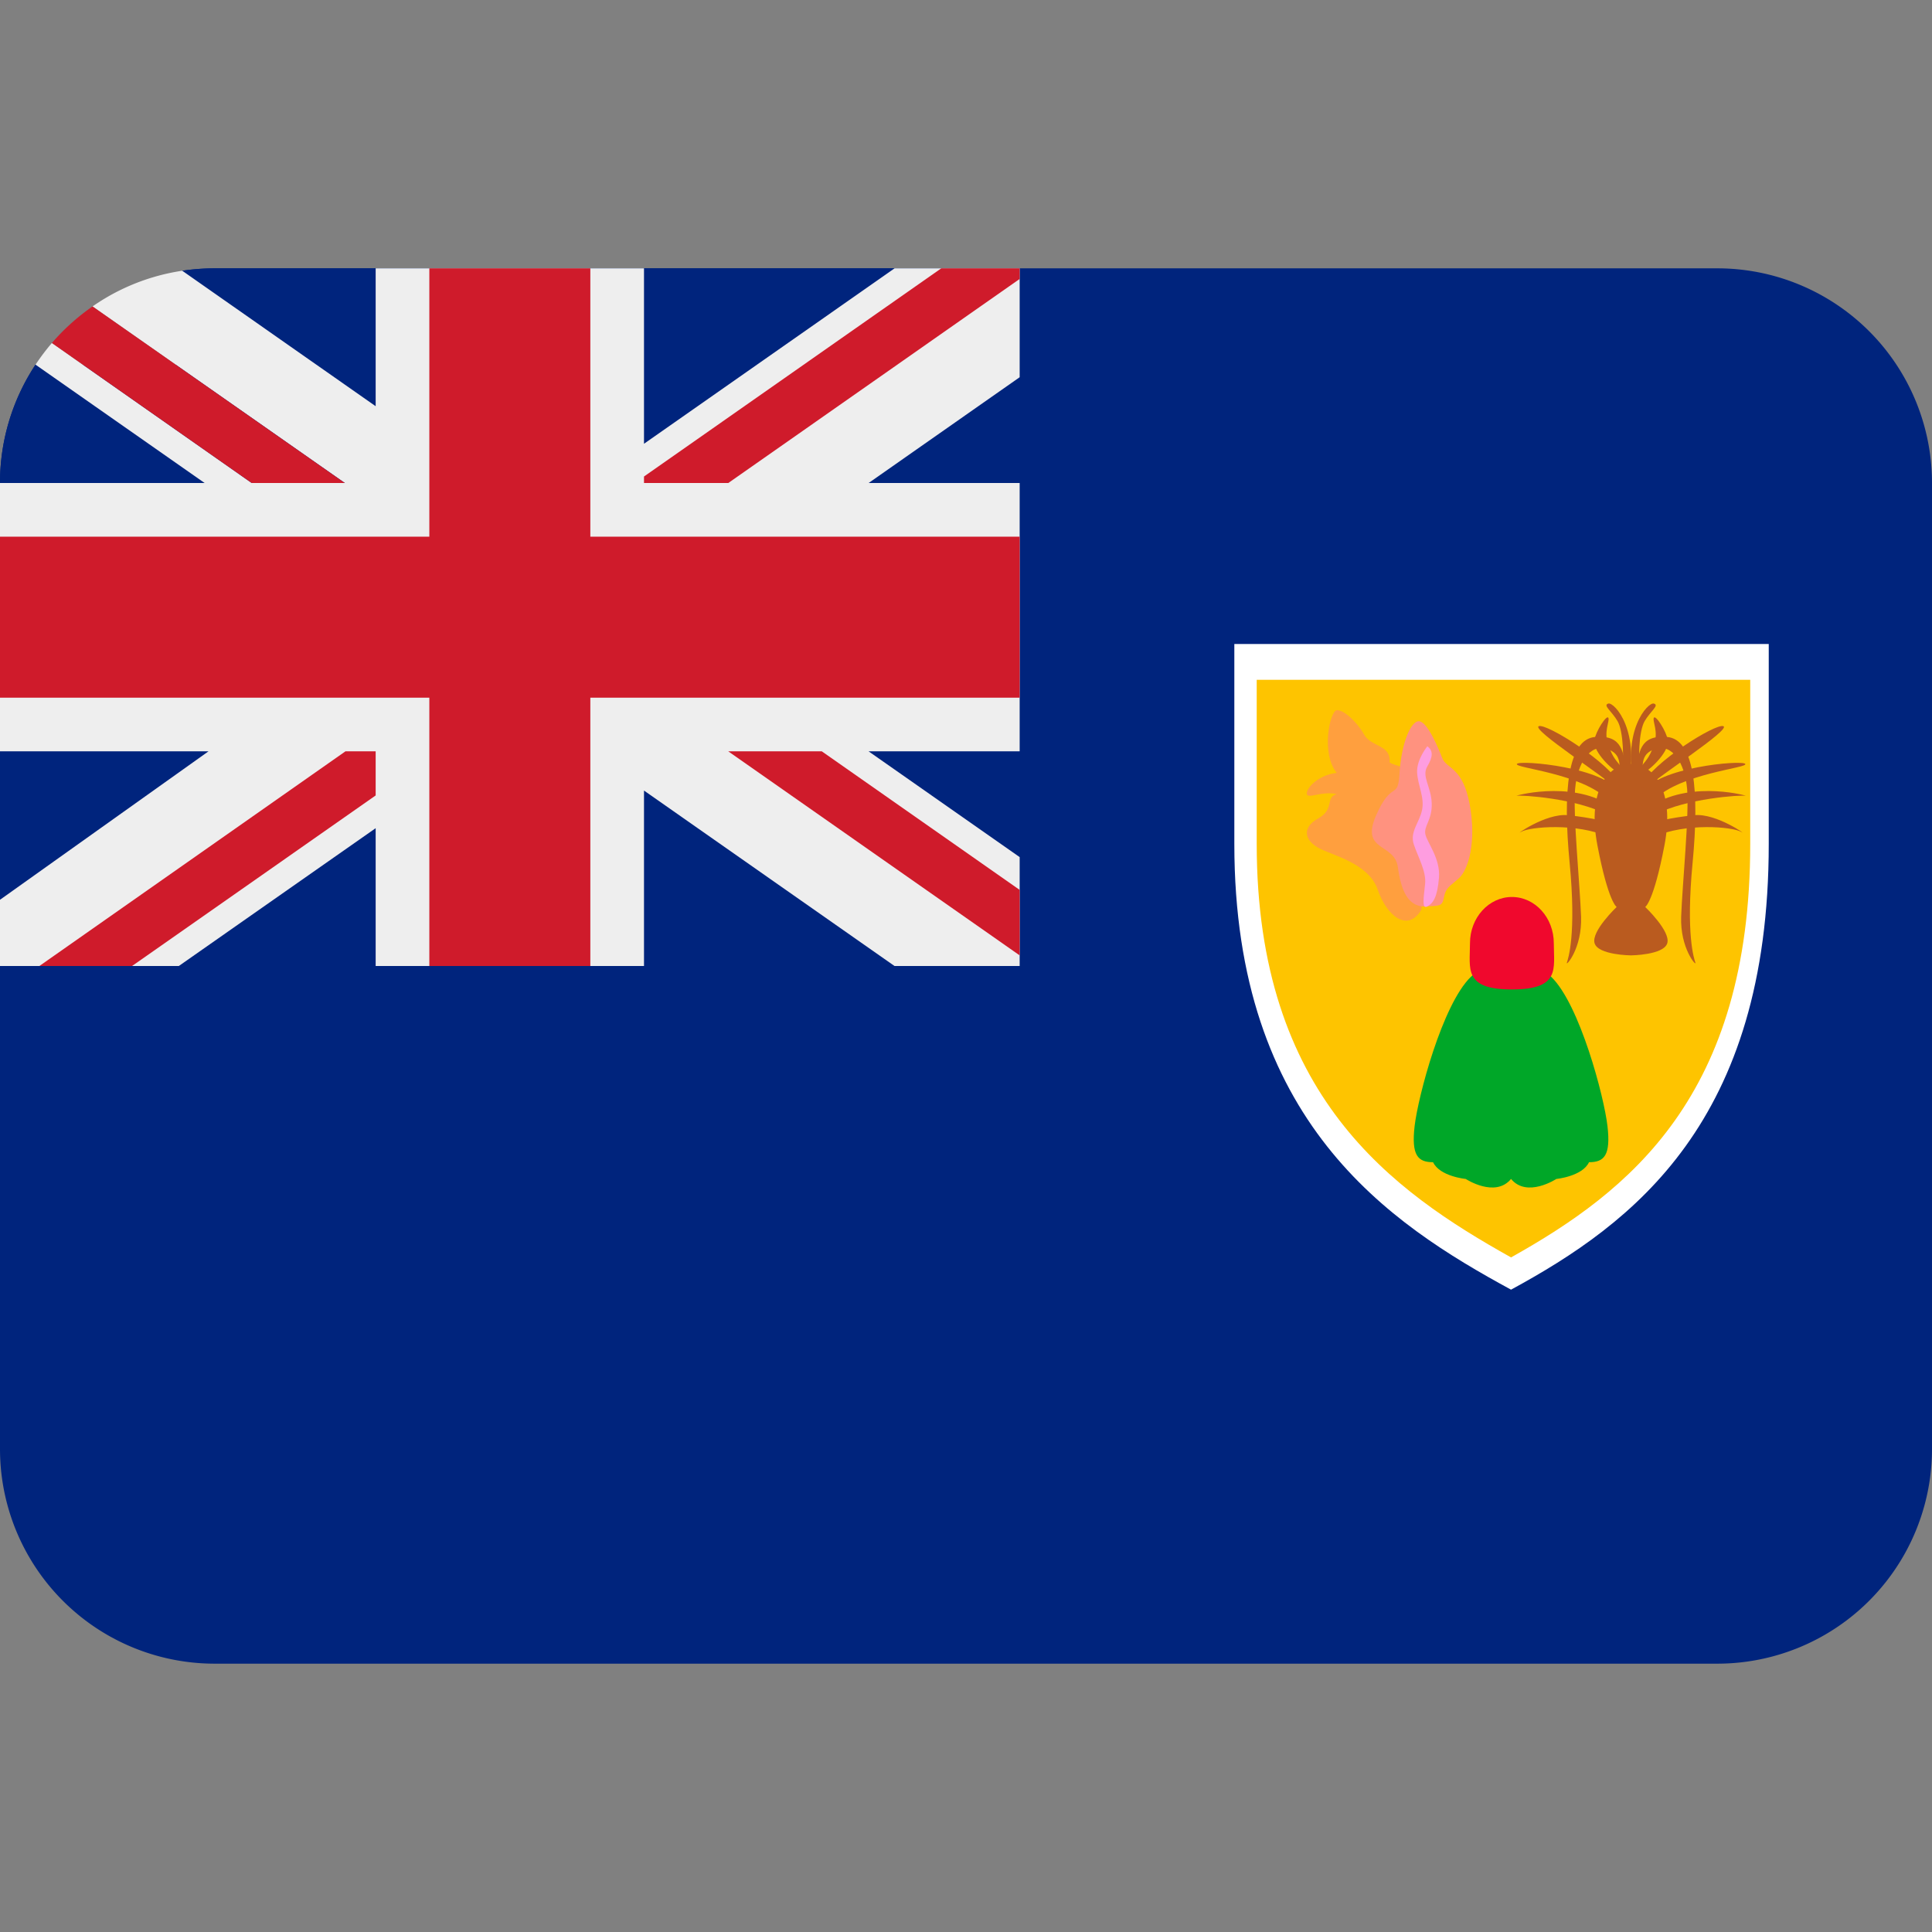 <svg xmlns="http://www.w3.org/2000/svg" viewBox="0 0 36 36"><rect x="0" y="0" width="36" height="36" fill="#808080" stroke="none"/><path fill="#00247D" d="M32 5H4c-.205 0-.407.015-.604.045l-.004 1.754-2.73-.004A3.984 3.984 0 0 0 0 9v18a4 4 0 0 0 4 4h28a4 4 0 0 0 4-4V9a4 4 0 0 0-4-4"/><path fill="#FFF" d="M23 12v3.726c0 5.18 2.887 7.072 5.156 8.305 2.27-1.233 4.802-3.125 4.802-8.305V12z"/><path fill="#FEC400" d="M28.156 23.43c-2.202-1.231-4.739-3.008-4.739-7.704v-3.059h9.196v3.059c0 4.696-2.255 6.473-4.457 7.704"/><path fill="#00A728" d="M29.953 20.984c-.062-.547-.516-2.266-1.047-2.781-.531-.516-.75-.117-.75-.117s-.219-.398-.75.117c-.531.516-.984 2.234-1.047 2.781s.062.672.344.672c.125.266.609.312.609.312s.547.359.844 0c.297.359.844 0 .844 0s.484-.047.609-.312c.282 0 .407-.125.344-.672"/><path fill="#F0082D" d="M28.953 17.576c0 .476.126.861-.781.861s-.781-.386-.781-.861c0-.476.35-.862.781-.862.432 0 .781.386.781.862"/><path fill="#FF9F3E" d="M26.484 16.953c-.25.422-.641.125-.812-.375s-.859-.641-1.109-.781-.312-.375 0-.547.125-.391.344-.453c-.281-.062-.533.094-.556 0-.022-.094.196-.354.556-.396-.297-.37-.125-1.151 0-1.167s.381.219.511.453.505.188.474.516c.078.078.344.031.594.438.248.406-.002 2.312-.002 2.312"/><path fill="#FF927F" d="M26.596 16.891c-.354.027-.486-.281-.549-.734-.062-.453-.703-.284-.406-.962.297-.678.408-.267.438-.793s.202-.963.358-.963c.156 0 .359.484.438.688s.379.156.51.859-.025 1.219-.197 1.375c-.172.156-.25.179-.281.355-.032.175-.079.157-.311.175"/><path fill="#FE9DE0" d="M26.596 13.906c.107.078.111.188 0 .375-.111.188.072.375.082.688.01.312-.152.422-.118.578.034.156.284.453.253.812-.031.359-.105.469-.217.531-.111.062-.064-.188-.041-.422.023-.234-.133-.5-.211-.734-.078-.234.105-.406.154-.641.049-.234-.076-.448-.092-.693-.015-.244.19-.494.19-.494"/><path fill="#BA5B1F" d="M30.219 14.5c.047-.344.031-.875-.078-1.062-.109-.188-.281-.297-.172-.328.109-.031.625.516.344 1.625-.282 1.109-.094-.235-.094-.235"/><path fill="#BA5B1F" d="M30.164 14.404c-.211-.123-.484-.436-.457-.607.027-.172.23-.484.262-.422.031.062-.094.256 0 .511s.14.269.267.439c.126.171-.072.079-.072.079m-.115.237c-.126-.152-1.517-1.047-1.377-1.109s1.338.688 1.528 1.109c.191.421-.151 0-.151 0"/><path fill="#BA5B1F" d="M29.969 14.906c-.509-.505-1.766-.594-1.703-.672s1.674.07 1.899.535c.226.465-.196.137-.196.137"/><path fill="#BA5B1F" d="M29.934 15.173c-.574-.298-1.578-.361-1.67-.345-.092.016.969-.298 1.727.171.759.47-.057.174-.057.174m.035.421c-.594-.266-1.469-.188-1.625-.094-.156.094.453-.354.875-.31.422.044.83.132.946.213.116.081.011.283-.196.191"/><path fill="#BA5B1F" d="M30.315 14.401c-.072-.384-.073-.708-.588-.669-.515.039-.608 1.002-.479 2.346.128 1.344-.028 1.784-.052 1.861-.023.077.287-.267.265-.861-.022-.594-.153-1.899-.111-2.379.042-.48.275-.84.585-.746.31.095.24.336.231.629-.01.293.149-.181.149-.181"/><path fill="#BA5B1F" d="M30.656 16.9s.156-.088.359-1.15c.203-1.062-.234-1.516-.625-1.516s-.828.453-.625 1.516c.203 1.062.359 1.15.359 1.15s-.479.455-.411.676c.067.221.677.226.677.226s.609-.005.677-.226c.068-.221-.411-.676-.411-.676"/><path fill="#BA5B1F" d="M30.567 14.5c-.047-.344-.031-.875.078-1.062s.281-.297.172-.328c-.109-.031-.625.516-.344 1.625.282 1.109.094-.235.094-.235"/><path fill="#BA5B1F" d="M30.622 14.404c.211-.123.484-.436.457-.607s-.23-.484-.262-.422c-.031.062.094.256 0 .511s-.14.269-.267.439c-.126.171.072.079.072.079m.115.237c.126-.152 1.518-1.047 1.377-1.109-.141-.062-1.338.688-1.528 1.109-.19.421.151 0 .151 0"/><path fill="#BA5B1F" d="M30.817 14.906c.509-.505 1.766-.594 1.703-.672s-1.674.07-1.899.535c-.225.465.196.137.196.137"/><path fill="#BA5B1F" d="M30.853 15.173c.574-.298 1.578-.361 1.67-.345.092.016-.969-.298-1.728.171-.759.47.058.174.058.174m-.036.421c.594-.266 1.469-.188 1.625-.094.156.094-.453-.354-.875-.31-.422.044-.83.132-.946.213-.116.081-.011.283.196.191"/><path fill="#BA5B1F" d="M30.472 14.401c.072-.384.073-.708.588-.669.515.039.607 1.002.479 2.346s.028 1.784.052 1.861c.024.077-.287-.267-.265-.861.022-.594.153-1.899.111-2.379-.042-.48-.275-.84-.585-.746-.31.095-.24.336-.231.629.009.293-.149-.181-.149-.181"/><path fill="#00247D" d="M19 18V5H4c-.32 0-.604.045-.604.045l-.004 1.754-2.73-.004S.62 6.854.535 7A3.988 3.988 0 0 0 0 9v9z"/><path fill="#EEE" d="M19 5h-2.331L12 8.269V5H7v2.569L3.396 5.045a3.942 3.942 0 0 0-1.672.665L6.426 9H4.69L.967 6.391a4.15 4.15 0 0 0-.305.404L3.813 9H0v5h3.885L0 16.766V18h3.332L7 15.432V18h5v-3.269L16.668 18H19v-2.029L16.185 14H19V9h-2.814L19 7.029z"/><path fill="#CF1B2B" d="M11 5H8v5H0v3h8v5h3v-5h8v-3h-8z"/><path fill="#CF1B2B" d="M19 5h-1.461L12 8.879V9h1.571L19 5.198zm-17.276.71a4.052 4.052 0 0 0-.757.681L4.69 9h1.735zM6.437 14 .734 18h1.727L7 14.822V14zM19 17.802v-1.22L15.313 14H13.57z"/></svg>